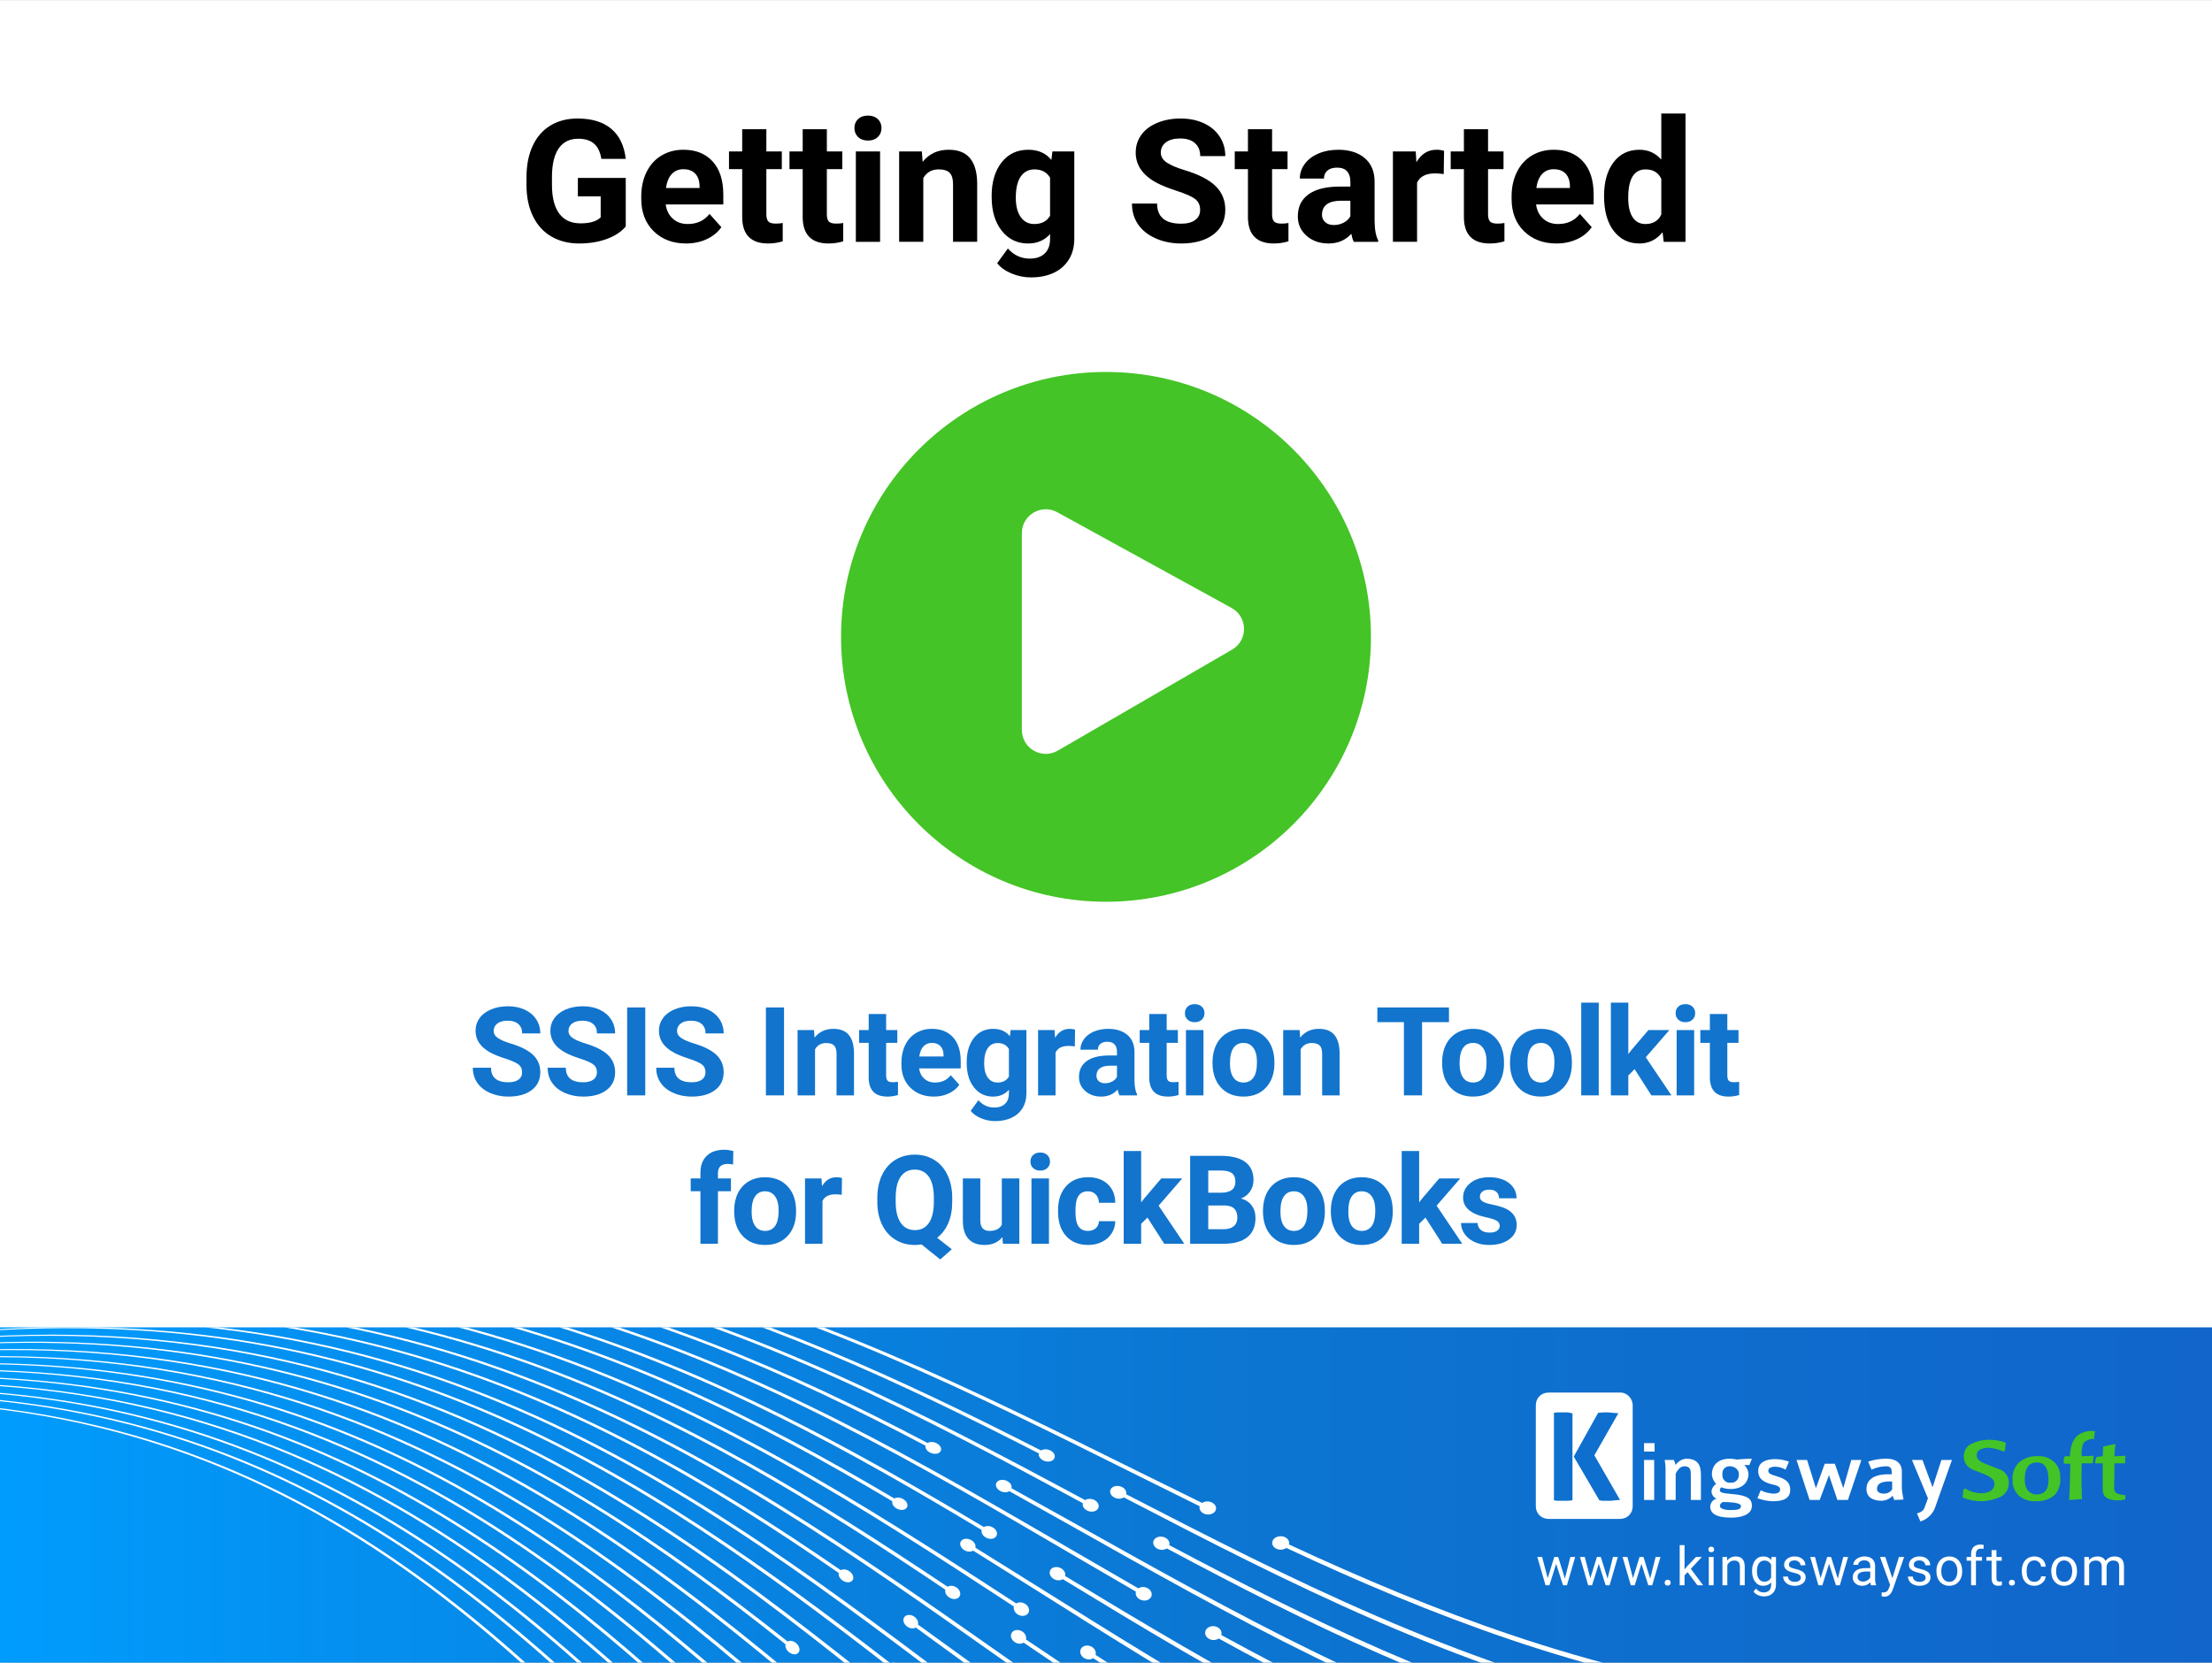 <?xml version="1.0" encoding="UTF-8"?><svg xmlns="http://www.w3.org/2000/svg" width="748.749" height="562.963" xmlns:xlink="http://www.w3.org/1999/xlink" viewBox="0 0 748.749 562.963"><rect x="0" y="0" width="748.749" height="562.963" fill="#333333" stroke="none"/><defs><style>.g,.h{fill:#fff;}.i{fill:#44c426;}.h{fill-rule:evenodd;}.j{isolation:isolate;}.k{fill:#1274cc;}.l{fill:url(#b);}.m{clip-path:url(#c);}.n{clip-path:url(#e);}.o{fill:none;}.p{mix-blend-mode:overlay;}</style><linearGradient id="b" x1="3188.537" y1="506.177" x2="3937.287" y2="506.177" gradientTransform="translate(-3188.537 1012.355) scale(1 -1)" gradientUnits="userSpaceOnUse"><stop offset="0" stop-color="#1165cb"/><stop offset=".254" stop-color="#0e6ece"/><stop offset=".428" stop-color="#0c75d1"/><stop offset=".718" stop-color="#0786e5"/><stop offset="1" stop-color="#009cfd"/></linearGradient><clipPath id="c"><rect x="0" y="449.407" width="748.749" height="113.541" style="fill:none;"/></clipPath><clipPath id="e"><rect x="0" y="-290.149" width="748.749" height="113.541" style="fill:none;"/></clipPath></defs><g style="isolation:isolate;"><g id="a"><rect y=".015" width="748.749" height="562.932" style="fill:#fff;"/><rect x="0" y="449.407" width="748.749" height="113.541" transform="translate(748.749 1012.355) rotate(-180)" style="fill:url(#b);"/><g style="clip-path:url(#c);"><g style="mix-blend-mode:overlay;"><g><g><g><path d="M380.402,506.987c111.332,57.855,223.477,114.622,414.779,65.347,.46-.617,.92-1.233,1.381-1.85-191.498,49.537-303.837-6.968-415.365-64.562,.227-.879-.284-1.866-1.366-2.42-1.337-.684-3.007-.452-3.73,.517-.723,.97-.234,2.321,1.093,3.016,1.074,.564,2.365,.51,3.209-.049Z" style="fill:#fff;"/><path d="M435.41,524.1c97.798,45.719,204.537,79.457,368.979,35.898,.46-.617,.921-1.234,1.381-1.85-164.609,43.783-271.515,10.267-369.479-35.228,.276-.944-.222-1.953-1.331-2.468-1.372-.634-3.133-.28-3.937,.795-.802,1.077-.349,2.474,1.014,3.121,1.103,.523,2.462,.379,3.374-.268Z" style="fill:#fff;"/></g><path d="M406.079,509.986c-111.665-54.934-217.931-117.102-394.368-85.266l.252-.337c176.63-32.094,283.089,29.815,394.947,84.491,.875-.597,2.201-.7,3.3-.169,1.357,.655,1.831,2.025,1.059,3.06-.771,1.035-2.494,1.334-3.841,.667-1.092-.54-1.596-1.541-1.348-2.445Z" style="fill:#fff;"/><path d="M351.646,492.103c-94.092-48.208-192.384-90.79-341.614-65.134l.252-.337c149.394-25.876,247.851,16.486,342.107,64.473,.812-.515,2.087-.548,3.172,.001,1.341,.678,1.865,1.982,1.17,2.912-.694,.929-2.334,1.123-3.667,.433-1.078-.559-1.613-1.517-1.42-2.348Z" style="fill:#fff;"/><g><path d="M341.649,504.89c109.246,60.649,212.491,129.338,388.08,101.114,.443-.594,.887-1.188,1.33-1.782-175.785,28.486-279.224-39.942-388.665-100.329,.201-.84-.323-1.817-1.384-2.396-1.313-.717-2.927-.56-3.603,.347-.676,.907-.169,2.229,1.135,2.959,1.057,.589,2.304,.593,3.108,.087Z" style="fill:#fff;"/><path d="M394.965,524.269c94.316,50.384,192.606,95.441,343.632,69.855,.444-.594,.887-1.188,1.33-1.782-151.192,25.81-249.649-19.024-344.132-69.184,.255-.913-.236-1.932-1.308-2.498-1.325-.699-3.012-.445-3.767,.567-.754,1.013-.301,2.411,1.013,3.121,1.066,.575,2.367,.509,3.231-.078Z" style="fill:#fff;"/></g><path d="M366.536,508.949c-108.794-58.782-218.84-115.884-405.711-70.073,.067-.09,.134-.179,.201-.269,187.063-46.07,297.303,10.774,406.289,69.297,.832-.539,2.111-.578,3.179-.008,1.322,.703,1.804,2.062,1.078,3.034-.724,.974-2.379,1.18-3.69,.465-1.061-.579-1.568-1.579-1.347-2.447Z" style="fill:#fff;"/><path d="M313.281,489.488c-93.323-49.238-195.675-86.382-353.794-48.819,.067-.09,.134-.179,.201-.269,158.284-37.784,260.8-.86,354.287,48.158,.773-.466,2.017-.455,3.093,.107,1.328,.694,1.879,1.961,1.232,2.829-.645,.867-2.24,.995-3.558,.288-1.068-.571-1.622-1.506-1.46-2.294Z" style="fill:#fff;"/><g><path d="M359.737,534.669c106.258,64.652,213.328,128.217,399.557,85.739,.46-.617,.921-1.233,1.381-1.85-186.424,42.74-293.689-20.563-400.143-84.954,.241-.897-.229-1.939-1.262-2.559-1.276-.765-2.897-.6-3.621,.37-.723,.97-.283,2.387,.983,3.163,1.026,.629,2.275,.631,3.105,.091Z" style="fill:#fff;"/><path d="M412.519,554.765c93.465,51.522,195.873,91.064,355.983,53.309,.46-.617,.921-1.234,1.381-1.851-160.277,37.979-262.851-1.34-356.483-52.639,.29-.963-.167-2.027-1.227-2.607-1.311-.716-3.024-.426-3.827,.648-.802,1.076-.398,2.539,.904,3.268,1.053,.589,2.372,.5,3.269-.129Z" style="fill:#fff;"/></g><path d="M384.498,538.897c-106.651-61.651-207.904-130.534-379.328-105.414l.252-.337c171.617-25.378,273.062,43.247,379.906,104.639,.86-.578,2.146-.626,3.195-.029,1.296,.736,1.722,2.172,.949,3.207-.772,1.036-2.444,1.268-3.731,.52-1.043-.606-1.506-1.662-1.244-2.585Z" style="fill:#fff;"/><path d="M332.291,518.032c-89.82-53.93-183.841-102.235-328.799-82.301,.084-.112,.168-.225,.252-.337,145.123-20.154,239.308,27.93,329.292,81.64,.798-.496,2.031-.474,3.068,.141,1.28,.759,1.755,2.129,1.06,3.059-.694,.93-2.285,1.057-3.557,.286-1.029-.625-1.523-1.637-1.316-2.487Z" style="fill:#fff;"/></g><g><path d="M343.205,543.941c-103.783-67.967-208.38-134.847-392.134-95.683,.066-.088,.131-.176,.197-.264,183.95-39.425,288.741,27.193,392.72,94.899,.815-.521,2.044-.492,3.053,.16,1.245,.805,1.667,2.25,.936,3.226-.728,.977-2.322,1.106-3.56,.289-1.002-.661-1.453-1.731-1.212-2.626Z" style="fill:#fff;"/><path d="M302.032,508.295c-91.353-54.352-191.648-96.725-349.645-61.799,.066-.088,.131-.176,.197-.264,158.164-35.149,258.626,7,350.146,61.129,.767-.454,1.98-.405,3.018,.208,1.282,.755,1.793,2.077,1.143,2.948-.65,.871-2.208,.952-3.481,.185-1.031-.622-1.55-1.6-1.377-2.406Z" style="fill:#fff;"/></g><path d="M329.415,525.018c104.207,64.926,203.014,137.084,371.993,115.24,.442-.592,.884-1.185,1.326-1.777-169.172,22.103-268.173-49.797-372.572-114.465,.213-.857-.277-1.877-1.303-2.506-1.264-.775-2.847-.666-3.527,.246-.68,.911-.211,2.288,1.047,3.076,1.016,.637,2.238,.68,3.035,.186Z" style="fill:#fff;"/><path d="M370.013,561.434c87.738,56.721,179.675,107.816,322.551,90.672,.442-.592,.884-1.185,1.327-1.777-143.04,17.363-235.142-33.511-323.044-90.012,.273-.939-.165-2.029-1.175-2.676-1.251-.799-2.88-.623-3.637,.394-.758,1.016-.37,2.499,.872,3.311,1.004,.656,2.256,.655,3.107,.088Z" style="fill:#fff;"/><g><path d="M359.481,576.148C257.783,505.387,162.087,426.585-5.953,444.697c.083-.111,.166-.222,.248-.332,168.236-18.374,264.127,60.166,366.02,130.666,.844-.558,2.082-.541,3.071,.137,1.222,.836,1.585,2.356,.808,3.396-.776,1.039-2.39,1.196-3.602,.347-.983-.687-1.392-1.812-1.111-2.762Z" style="fill:#fff;"/><path d="M319.999,538.236c-87.871-59.017-179.716-112.708-324.298-95.755,.083-.111,.166-.222,.248-.333,144.748-17.176,236.761,36.292,324.798,95.085,.79-.485,1.997-.425,2.995,.239,1.234,.82,1.67,2.242,.973,3.176-.698,.934-2.256,1.016-3.481,.184-.992-.672-1.454-1.729-1.235-2.596Z" style="fill:#fff;"/></g><path d="M346.482,556.165c101.335,68.773,203.923,135.867,383.335,100.046,.459-.615,.918-1.23,1.377-1.845-179.605,36.079-282.386-30.757-383.914-99.271,.255-.914-.187-2-1.183-2.667-1.23-.823-2.819-.703-3.545,.271-.726,.974-.325,2.442,.896,3.278,.991,.678,2.211,.717,3.034,.187Z" style="fill:#fff;"/><g><path d="M322.856,571.201c-98.709-74.765-198.231-148.441-376.912-116.075,.066-.088,.131-.176,.197-.264,178.876-32.627,278.593,40.788,377.498,115.291,.8-.501,1.989-.419,2.949,.299,1.185,.885,1.556,2.397,.826,3.373-.729,.977-2.273,1.041-3.45,.142-.952-.727-1.363-1.852-1.108-2.766Z" style="fill:#fff;"/><path d="M283.908,532.573c-87.021-60.156-182.984-108.332-336.649-79.21,.066-.088,.131-.176,.197-.264,153.832-29.346,249.962,18.607,337.149,78.54,.754-.436,1.925-.331,2.913,.347,1.222,.837,1.684,2.224,1.033,3.095-.65,.872-2.159,.887-3.371,.038-.982-.687-1.46-1.721-1.272-2.545Z" style="fill:#fff;"/></g><path d="M309.983,551.049c99.193,71.642,192.987,150.517,356.953,135.388,.442-.592,.884-1.185,1.326-1.777-164.158,15.386-258.146-63.229-357.532-134.613,.228-.876-.222-1.951-1.199-2.646-1.204-.857-2.737-.812-3.417,.099-.681,.911-.261,2.354,.937,3.223,.967,.703,2.148,.801,2.931,.326Z" style="fill:#fff;"/><g><path d="M337.934,605.013c-96.653-77.519-187.304-163.079-350.3-151.724l.248-.333c163.191-11.616,254.038,73.682,350.886,150.94,.83-.54,2.026-.467,2.968,.275,1.161,.917,1.475,2.503,.699,3.542-.776,1.04-2.341,1.131-3.493,.201-.934-.752-1.302-1.933-1.008-2.901Z" style="fill:#fff;"/><path d="M300.665,564.136c-83.564-64.787-171.103-124.248-311.377-113.065l.248-.333c140.441-11.406,228.147,47.831,311.877,112.395,.777-.466,1.942-.351,2.891,.378,1.175,.9,1.561,2.388,.864,3.322-.698,.935-2.207,.951-3.372,.038-.943-.738-1.364-1.849-1.131-2.735Z" style="fill:#fff;"/></g><g><path d="M302.625,598.303c-93.665-81.522-188.142-161.957-361.778-136.349,.066-.088,.131-.176,.197-.264,173.831-25.869,268.504,54.304,362.363,135.564,.786-.483,1.933-.345,2.845,.438,1.125,.966,1.448,2.543,.717,3.519-.729,.977-2.225,.975-3.341-.004-.903-.792-1.274-1.971-1.004-2.904Z" style="fill:#fff;"/><path d="M265.89,556.711c-82.714-65.926-174.37-119.871-323.728-96.519,.066-.088,.131-.176,.197-.264,149.525-23.576,241.347,30.146,324.228,95.849,.74-.416,1.869-.257,2.81,.486,1.161,.917,1.575,2.37,.924,3.241-.65,.872-2.11,.821-3.262-.109-.933-.753-1.37-1.84-1.169-2.684Z" style="fill:#fff;"/></g></g><g><path d="M319.895,625.44c-91.644-81.755-177.889-170.743-334.305-165.727l.252-.337c156.609-5.274,243.047,83.456,334.884,164.952,.819-.522,1.981-.406,2.884,.388,1.115,.979,1.394,2.612,.621,3.647-.772,1.036-2.297,1.071-3.403,.08-.896-.803-1.236-2.023-.932-3.003Z" style="fill:#fff;"/><path d="M274.351,595.649c-77.034-71.059-158.268-136.493-290.44-133.688,.084-.112,.168-.225,.252-.337,132.336-3.025,213.734,62.188,290.933,133.027,.756-.439,1.866-.253,2.756,.559,1.098,1.003,1.426,2.569,.731,3.499-.694,.93-2.138,.86-3.228-.154-.882-.821-1.253-1.999-1.004-2.905Z" style="fill:#fff;"/><path d="M285.639,617.319c-88.773-85.602-178.798-169.525-345.648-150.534,.067-.09,.134-.179,.201-.269,167.042-19.25,257.261,64.415,346.226,149.758,.776-.464,1.89-.283,2.764,.549,1.079,1.028,1.365,2.65,.64,3.622-.723,.973-2.183,.917-3.252-.122-.866-.841-1.208-2.061-.931-3.005Z" style="fill:#fff;"/><path d="M241.273,585.951c-76.265-72.09-161.559-132.084-302.62-117.372,.067-.09,.134-.179,.201-.269,141.226-14.933,226.683,44.842,303.113,116.711,.717-.391,1.796-.16,2.677,.665,1.086,1.018,1.44,2.549,.793,3.416-.645,.867-2.043,.732-3.12-.299-.872-.834-1.261-1.989-1.044-2.852Z" style="fill:#fff;"/><path d="M298.314,654.35c-86.63-88.471-167.862-184.174-319.265-185.875l.252-.337c151.596,1.442,233.02,96.888,319.844,185.1,.804-.502,1.925-.331,2.779,.528,1.054,1.06,1.284,2.759,.511,3.794-.772,1.036-2.248,1.006-3.293-.067-.847-.869-1.146-2.144-.828-3.143Z" style="fill:#fff;"/><path d="M254.995,621.578c-72.762-76.781-149.725-147.937-277.625-150.854l.252-.337c128.065,2.697,205.191,73.633,278.118,150.194,.742-.421,1.811-.179,2.652,.698,1.039,1.083,1.316,2.717,.622,3.646-.693,.929-2.088,.794-3.118-.302-.833-.887-1.163-2.119-.9-3.045Z" style="fill:#fff;"/></g><g><path d="M261.942,652.802c-83.52-95.112-167.853-189.136-331.344-177.118,.066-.088,.131-.176,.197-.264,163.687-12.28,248.215,81.483,331.93,176.333,.759-.446,1.824-.198,2.637,.717,1.004,1.128,1.228,2.837,.497,3.813-.729,.977-2.126,.844-3.122-.298-.805-.923-1.093-2.213-.796-3.184Z" style="fill:#fff;"/><path d="M229.658,605.249c-74.053-77.528-157.047-143.077-297.745-131.326,.066-.088,.131-.176,.197-.264,140.864-11.973,224.025,53.352,298.245,130.656,.711-.378,1.759-.109,2.602,.765,1.04,1.08,1.355,2.664,.704,3.535-.651,.872-2.012,.689-3.043-.403-.835-.884-1.19-2.082-.961-2.963Z" style="fill:#fff;"/></g></g></g><g><g id="d"><g><path d="M548.239,471.501h-24.094c-2.424,0-4.277,1.853-4.277,4.277v34.216c0,2.424,1.853,4.277,4.277,4.277h24.236c2.424,0,4.277-1.853,4.277-4.277v-34.359c-.143-2.281-1.996-4.277-4.42-4.134Zm-15.967,36.497h-.143c-.57,0-.998,.143-1.568,.143h-2.851c-.57,0-.998,0-1.568-.143h-.142v-29.654h.142c.57-.143,.998-.143,1.568-.143h2.994c.428,.143,.855,.143,1.426,.285h.143v29.512Zm15.967-.143l-1.853,.143c-.57,.143-1.141,.143-1.568,.143h-1.426c-.713,0-1.283,0-1.853-.143h-.143l-8.697-14.827,8.269-14.827h.143c.57,0,1.141-.143,1.711-.143h1.426c.428,0,.998,.143,1.568,.143l1.711,.143h.285l-8.126,14.257,8.697,15.112h-.143Z" style="fill:#fff; fill-rule:evenodd;"/><path d="M556.508,491.461v-2.851h3.564v2.851h-3.564Zm0,16.395v-13.544h3.422v13.544h-3.422Z" style="fill:#fff;"/><path d="M572.333,507.856v-8.697c0-1.283-.143-2.709-2.139-2.709-1.426,0-2.424,1.283-2.994,2.566v8.839h-3.422v-10.693c0-.998-.143-1.853-.285-2.851h3.136l.57,1.711c.855-1.283,2.139-1.996,3.564-2.139,3.992,0,4.99,2.281,4.99,5.418v8.554h-3.422Z" style="fill:#fff;"/><path d="M592.15,496.023h-1.711c.855,.855,1.283,1.853,1.426,2.994,0,2.281-1.426,5.132-6.13,5.132-.998,0-1.996-.143-2.994-.57-.428,.143-.57,.57-.57,.998,0,.713,.713,.998,4.135,1.283,5.418,.428,6.701,1.711,6.701,3.992,0,2.994-3.564,3.992-6.986,3.992-5.418,0-7.128-1.568-7.128-3.849,.143-1.283,.998-2.281,2.139-2.566-.998-.428-1.711-1.426-1.711-2.566,.143-.998,.713-1.853,1.568-2.424-.855-.998-1.426-2.139-1.426-3.422,0-1.568,.855-5.132,6.13-5.132,.713,0,1.568,.143,2.281,.285,1.141-.143,3.707-.285,5.132-.285l-.855,2.139Zm-8.982,12.546c-.57,.285-.998,.713-.998,1.283,0,.998,1.711,1.426,3.564,1.426,2.709,0,3.564-.285,3.564-1.426,0-.57-1.141-1.283-6.13-1.283Zm2.566-12.118c-1.283-.143-2.566,.713-2.709,2.139v.713c-.143,1.283,.855,2.566,2.139,2.709h.713c1.426,.143,2.566-.998,2.709-2.281v-.428c.143-1.283-.855-2.424-2.139-2.709-.285-.143-.57-.143-.713-.143h0Z" style="fill:#fff;"/><path d="M600.134,508.284c-1.711,0-3.564-.428-5.275-.998l1.141-2.709c1.283,.713,2.709,.998,4.135,1.141,2.139,0,2.424-.713,2.424-1.568s-1.283-1.283-2.709-1.568c-2.139-.57-4.705-1.426-4.705-4.562s2.994-3.992,5.703-3.992c1.568,0,3.136,.285,4.705,.855l-1.141,2.709c-.998-.57-2.281-.998-3.422-.998-1.568,0-2.424,.428-2.424,1.426s1.141,1.283,2.566,1.711c2.139,.713,4.847,1.426,4.847,4.705s-2.994,3.849-5.845,3.849Z" style="fill:#fff;"/><path d="M625.511,507.856h-3.564l-2.851-8.412-3.136,8.412h-3.422l-4.42-13.544h3.564l2.994,9.552,2.994-8.269h3.422l2.851,8.269,2.709-9.552h3.422l-4.562,13.544Z" style="fill:#fff;"/><path d="M641.194,507.856l-.57-1.426c-.855,.998-2.139,1.568-3.564,1.711-3.422,0-5.275-1.426-5.275-3.992s1.711-4.99,7.413-4.99h1.141v-.57c0-.998-.143-2.139-1.853-2.139s-3.422,.428-4.99,1.141l-1.141-2.709c1.996-.713,4.135-.998,6.273-.998,2.994,0,5.132,1.426,5.132,4.277v5.418c0,1.141,.285,2.709,.57,4.135l-3.136,.143Zm-.713-6.273h-.713c-3.136,0-4.42,.855-4.42,2.566,0,1.141,1.141,1.568,2.424,1.568,1.141,0,2.139-.57,2.709-1.426v-2.709Z" style="fill:#fff;"/><path d="M655.165,509.994c-.713,2.424-2.709,4.42-5.132,5.132l-1.141-2.709c1.568-.428,2.281-1.141,2.566-1.996l1.141-3.136-5.418-12.974h3.564l3.422,9.267,2.994-9.267h3.564l-5.56,15.682Z" style="fill:#fff;"/><path d="M670.705,508.284c-2.281,0-4.42-.428-6.416-1.283,.143-.855,.285-1.711,.285-2.709l.713-.285c1.568,.998,3.422,1.568,5.275,1.568,1.141,0,2.139-.143,3.136-.713,.855-.428,1.426-1.426,1.426-2.424,0-1.283-.998-2.139-2.709-2.994l-4.99-1.996c-1.711-.855-2.709-2.424-2.709-4.277,0-1.996,.998-3.707,2.851-4.42,1.711-.855,3.707-1.283,5.56-1.283s3.707,.285,5.56,.855l.285,.285c-.143,.855-.285,1.711-.285,2.566l-.57,.285c-1.568-.713-3.136-1.141-4.847-1.283-.998,0-1.996,.143-2.851,.57-.855,.285-1.426,1.141-1.283,2.139,0,1.141,.998,1.996,2.851,2.709l5.132,1.996c1.711,.713,2.851,2.424,2.851,4.277,.143,2.139-.998,3.992-2.851,4.99-2.281,.855-4.277,1.426-6.415,1.426Z" style="fill:#44c426;"/><path d="M689.096,508.284c-2.139,.143-4.135-.57-5.703-1.853-1.426-1.426-2.281-3.279-2.139-5.132-.285-2.139,.57-4.42,1.996-5.988,1.711-1.568,4.135-2.424,6.416-2.281,2.139-.143,4.135,.57,5.703,1.996,1.283,1.283,2.139,3.136,1.996,5.132,.285,2.139-.428,4.42-1.853,5.988-1.568,1.426-3.992,2.281-6.416,2.139Zm.428-13.116c-2.994,0-4.277,2.139-4.135,6.273,0,1.141,.285,2.281,.998,3.136s1.711,1.426,2.851,1.426c2.994,0,4.42-1.853,4.135-5.703-.143-3.422-1.426-5.132-3.849-5.132h0Z" style="fill:#44c426;"/><path d="M708.913,486.043v1.141h-.57c-.57,0-1.141,.143-1.711,.428s-.998,.57-1.426,.998c-.57,1.426-.713,2.994-.57,4.42l3.992-.143c0,.57-.143,1.283-.143,2.281l-.285,.285h-3.564c0,3.422-.143,6.273,0,8.697,0,1.141,0,2.281,.143,3.422-.57,0-1.996,.143-4.42,.285,.285-3.279,.285-7.413,.428-12.261h-1.853l-.428-.285c0-.57,.143-1.141,.143-1.853l.428-.428h1.568c.143-3.564,1.141-5.988,2.994-7.271,1.141-.713,2.281-1.141,3.707-1.283,.428,0,1.141,0,1.853,.143-.143,.57-.285,.998-.285,1.426Z" style="fill:#44c426;"/><path d="M719.321,507.713c-.713,.143-1.568,.285-2.424,.285-3.422,0-5.132-1.141-5.132-3.564v-8.982h-2.566v-.57l.428-1.568,2.139-.285,.143-3.279,4.135-.855c-.143,1.426-.285,2.709-.285,4.135,.713,0,1.996,0,3.707-.143-.143,.855-.143,1.711-.143,2.566h-3.564c0,3.992-.143,6.843-.143,8.554,0,.57,.285,1.283,.855,1.568,.998,.428,1.996,.57,2.994,.713l-.143,1.426Z" style="fill:#44c426;"/></g></g><g><path d="M529.712,534.482l1.841-7.32h1.639l-2.79,9.578h-1.328l-2.329-7.26-2.266,7.26h-1.328l-2.78-9.578h1.628l1.885,7.17,2.232-7.17h1.32l2.274,7.32Z" style="fill:#fff;"/><path d="M544.144,534.482l1.841-7.32h1.639l-2.79,9.578h-1.328l-2.329-7.26-2.266,7.26h-1.328l-2.78-9.578h1.628l1.885,7.17,2.232-7.17h1.32l2.274,7.32Z" style="fill:#fff;"/><path d="M558.577,534.482l1.841-7.32h1.639l-2.79,9.578h-1.328l-2.329-7.26-2.266,7.26h-1.328l-2.78-9.578h1.628l1.885,7.17,2.232-7.17h1.32l2.274,7.32Z" style="fill:#fff;"/><path d="M563.483,535.882c0-.283,.083-.519,.252-.708s.42-.285,.757-.285,.591,.096,.765,.285,.262,.425,.262,.708c0,.272-.088,.498-.262,.682-.174,.181-.428,.275-.765,.275s-.589-.093-.757-.275c-.169-.184-.252-.41-.252-.682Z" style="fill:#fff;"/><path d="M571.233,532.303l-1.027,1.071v3.366h-1.639v-13.6h1.639v8.225l.876-1.053,2.985-3.151h1.991l-3.726,4.001,4.159,5.577h-1.921l-3.337-4.437Z" style="fill:#fff;"/><path d="M578.278,524.62c0-.267,.083-.49,.244-.674,.163-.181,.405-.275,.723-.275s.56,.093,.726,.275c.163,.184,.246,.407,.246,.674,0,.265-.083,.485-.246,.664-.166,.176-.407,.265-.726,.265s-.56-.088-.723-.265c-.161-.179-.244-.399-.244-.664Zm1.771,12.12h-1.636v-9.578h1.636v9.578Z" style="fill:#fff;"/><path d="M584.597,527.162l.052,1.203c.731-.92,1.688-1.382,2.868-1.382,2.025,0,3.047,1.143,3.065,3.428v6.329h-1.639v-6.34c-.005-.69-.163-1.2-.474-1.53-.309-.332-.791-.498-1.447-.498-.532,0-.998,.143-1.398,.425-.402,.283-.716,.656-.939,1.115v6.827h-1.639v-9.578h1.551Z" style="fill:#fff;"/><path d="M593.066,531.87c0-1.494,.345-2.681,1.035-3.563,.692-.884,1.605-1.325,2.746-1.325,1.167,0,2.08,.415,2.736,1.239l.08-1.06h1.496v9.348c0,1.239-.368,2.217-1.102,2.93-.736,.716-1.724,1.073-2.964,1.073-.69,0-1.367-.148-2.028-.443-.659-.296-1.164-.7-1.512-1.214l.848-.983c.703,.869,1.561,1.302,2.577,1.302,.796,0,1.418-.226,1.864-.674s.669-1.079,.669-1.893v-.825c-.656,.757-1.551,1.133-2.684,1.133-1.123,0-2.03-.451-2.723-1.353-.695-.902-1.04-2.134-1.04-3.692Zm1.647,.187c0,1.079,.22,1.929,.664,2.544,.443,.617,1.063,.926,1.859,.926,1.032,0,1.792-.469,2.277-1.408v-4.372c-.503-.915-1.255-1.374-2.259-1.374-.796,0-1.421,.311-1.869,.931s-.672,1.538-.672,2.754Z" style="fill:#fff;"/><path d="M609.56,534.199c0-.443-.166-.786-.5-1.032-.332-.244-.915-.456-1.742-.633-.83-.176-1.488-.389-1.976-.638-.487-.246-.848-.542-1.079-.884-.233-.342-.35-.749-.35-1.221,0-.786,.332-1.45,.996-1.994,.664-.542,1.512-.814,2.546-.814,1.084,0,1.966,.28,2.642,.843,.674,.56,1.014,1.276,1.014,2.15h-1.647c0-.449-.192-.835-.573-1.159-.379-.324-.858-.487-1.437-.487-.596,0-1.063,.13-1.4,.389-.337,.262-.506,.602-.506,1.019,0,.397,.158,.695,.469,.895,.314,.2,.879,.392,1.696,.576s1.481,.402,1.989,.656,.884,.557,1.128,.915c.246,.358,.368,.793,.368,1.307,0,.856-.342,1.54-1.027,2.059-.684,.516-1.574,.773-2.666,.773-.767,0-1.447-.135-2.035-.407-.591-.27-1.053-.651-1.387-1.138-.332-.485-.5-1.014-.5-1.579h1.639c.029,.55,.249,.985,.659,1.307,.412,.322,.952,.482,1.626,.482,.62,0,1.118-.127,1.491-.376,.376-.252,.563-.586,.563-1.006Z" style="fill:#fff;"/><path d="M622.087,534.482l1.841-7.32h1.639l-2.79,9.578h-1.328l-2.329-7.26-2.266,7.26h-1.328l-2.78-9.578h1.628l1.885,7.17,2.232-7.17h1.32l2.274,7.32Z" style="fill:#fff;"/><path d="M633.324,536.74c-.096-.189-.171-.526-.231-1.009-.762,.791-1.67,1.185-2.728,1.185-.944,0-1.719-.267-2.323-.801s-.907-1.211-.907-2.03c0-.998,.379-1.774,1.138-2.326,.757-.55,1.825-.827,3.2-.827h1.595v-.752c0-.573-.171-1.029-.513-1.369s-.848-.508-1.514-.508c-.583,0-1.073,.148-1.47,.443-.394,.296-.594,.651-.594,1.071h-1.647c0-.48,.171-.941,.511-1.387,.34-.443,.799-.796,1.379-1.058,.581-.259,1.221-.389,1.919-.389,1.102,0,1.968,.277,2.593,.827,.625,.552,.949,1.312,.975,2.282v4.408c0,.879,.112,1.579,.335,2.098v.143h-1.716Zm-2.717-1.247c.513,0,1.001-.135,1.46-.399,.462-.267,.793-.612,1.001-1.037v-1.966h-1.284c-2.007,0-3.01,.589-3.01,1.763,0,.513,.171,.915,.513,1.203,.342,.29,.783,.436,1.32,.436Z" style="fill:#fff;"/><path d="M640.556,534.341l2.23-7.18h1.753l-3.851,11.056c-.596,1.595-1.543,2.391-2.842,2.391l-.311-.026-.609-.114v-1.33l.443,.036c.552,0,.985-.112,1.296-.337,.309-.223,.565-.633,.765-1.229l.363-.975-3.417-9.472h1.789l2.391,7.18Z" style="fill:#fff;"/><path d="M651.815,534.199c0-.443-.166-.786-.5-1.032-.332-.244-.915-.456-1.742-.633-.83-.176-1.488-.389-1.976-.638-.487-.246-.848-.542-1.079-.884-.233-.342-.35-.749-.35-1.221,0-.786,.332-1.45,.996-1.994,.664-.542,1.512-.814,2.546-.814,1.084,0,1.966,.28,2.642,.843,.674,.56,1.014,1.276,1.014,2.15h-1.647c0-.449-.192-.835-.573-1.159-.379-.324-.858-.487-1.437-.487-.596,0-1.063,.13-1.4,.389-.337,.262-.506,.602-.506,1.019,0,.397,.158,.695,.469,.895,.314,.2,.879,.392,1.696,.576s1.481,.402,1.989,.656,.884,.557,1.128,.915c.246,.358,.368,.793,.368,1.307,0,.856-.342,1.54-1.027,2.059-.684,.516-1.574,.773-2.666,.773-.767,0-1.447-.135-2.035-.407-.591-.27-1.053-.651-1.387-1.138-.332-.485-.5-1.014-.5-1.579h1.639c.029,.55,.249,.985,.659,1.307,.412,.322,.952,.482,1.626,.482,.62,0,1.118-.127,1.491-.376,.376-.252,.563-.586,.563-1.006Z" style="fill:#fff;"/><path d="M655.468,531.863c0-.939,.184-1.784,.552-2.533s.882-1.328,1.54-1.735,1.411-.612,2.253-.612c1.304,0,2.36,.451,3.166,1.356,.806,.902,1.208,2.103,1.208,3.602v.117c0,.931-.179,1.768-.537,2.51-.355,.739-.866,1.317-1.53,1.73-.664,.415-1.429,.62-2.29,.62-1.299,0-2.349-.451-3.156-1.353s-1.208-2.098-1.208-3.586v-.114Zm1.647,.195c0,1.06,.246,1.914,.739,2.559,.493,.643,1.151,.965,1.978,.965,.832,0,1.494-.327,1.984-.98,.49-.651,.734-1.564,.734-2.738,0-1.053-.249-1.903-.747-2.554-.5-.653-1.162-.98-1.989-.98-.809,0-1.46,.322-1.955,.965-.498,.646-.744,1.566-.744,2.764Z" style="fill:#fff;"/><path d="M667.204,536.74v-8.313h-1.514v-1.265h1.514v-.983c0-1.029,.275-1.823,.822-2.383,.55-.56,1.325-.84,2.329-.84,.379,0,.755,.049,1.125,.148l-.088,1.32c-.277-.052-.573-.078-.887-.078-.532,0-.941,.156-1.229,.467-.29,.309-.436,.755-.436,1.335v1.014h2.046v1.265h-2.046v8.313h-1.636Z" style="fill:#fff;"/><path d="M675.782,524.841v2.321h1.789v1.265h-1.789v5.948c0,.384,.08,.672,.239,.864,.161,.192,.43,.288,.814,.288,.189,0,.449-.034,.78-.106v1.32c-.43,.119-.851,.176-1.258,.176-.731,0-1.284-.22-1.654-.664-.373-.443-.56-1.071-.56-1.885v-5.941h-1.742v-1.265h1.742v-2.321h1.639Z" style="fill:#fff;"/><path d="M680.008,535.882c0-.283,.083-.519,.252-.708s.42-.285,.757-.285,.591,.096,.765,.285,.262,.425,.262,.708c0,.272-.088,.498-.262,.682-.174,.181-.428,.275-.765,.275s-.589-.093-.757-.275c-.169-.184-.252-.41-.252-.682Z" style="fill:#fff;"/><path d="M688.643,535.581c.583,0,1.094-.179,1.532-.532,.436-.355,.677-.796,.726-1.328h1.548c-.029,.547-.218,1.071-.565,1.566-.35,.495-.814,.892-1.395,1.188-.581,.293-1.198,.441-1.846,.441-1.304,0-2.341-.436-3.112-1.304-.77-.871-1.157-2.061-1.157-3.573v-.275c0-.933,.171-1.761,.513-2.487s.835-1.291,1.475-1.693c.64-.399,1.398-.602,2.271-.602,1.073,0,1.966,.322,2.676,.965,.713,.646,1.092,1.481,1.138,2.507h-1.548c-.049-.62-.283-1.131-.705-1.527-.423-.399-.941-.599-1.561-.599-.832,0-1.478,.301-1.937,.9-.456,.599-.684,1.465-.684,2.598v.309c0,1.105,.226,1.955,.682,2.551,.454,.596,1.102,.895,1.947,.895Z" style="fill:#fff;"/><path d="M694.339,531.863c0-.939,.184-1.784,.552-2.533s.882-1.328,1.54-1.735,1.411-.612,2.253-.612c1.304,0,2.36,.451,3.166,1.356,.806,.902,1.208,2.103,1.208,3.602v.117c0,.931-.179,1.768-.537,2.51-.355,.739-.866,1.317-1.53,1.73-.664,.415-1.429,.62-2.29,.62-1.299,0-2.349-.451-3.156-1.353s-1.208-2.098-1.208-3.586v-.114Zm1.647,.195c0,1.06,.246,1.914,.739,2.559,.493,.643,1.151,.965,1.978,.965,.832,0,1.494-.327,1.984-.98,.49-.651,.734-1.564,.734-2.738,0-1.053-.249-1.903-.747-2.554-.5-.653-1.162-.98-1.989-.98-.809,0-1.46,.322-1.955,.965-.498,.646-.744,1.566-.744,2.764Z" style="fill:#fff;"/><path d="M707.079,527.162l.044,1.06c.703-.825,1.649-1.239,2.842-1.239,1.341,0,2.253,.513,2.736,1.54,.319-.459,.734-.832,1.245-1.115s1.115-.425,1.81-.425c2.103,0,3.171,1.112,3.205,3.337v6.42h-1.636v-6.322c0-.684-.158-1.195-.469-1.535-.314-.34-.838-.511-1.577-.511-.607,0-1.112,.181-1.514,.544s-.635,.853-.7,1.465v6.358h-1.647v-6.278c0-1.392-.682-2.09-2.043-2.09-1.076,0-1.81,.459-2.207,1.374v6.993h-1.636v-9.578h1.548Z" style="fill:#fff;"/></g></g><g style="clip-path:url(#e);"><g style="mix-blend-mode:overlay;"><path d="M326.822-120.263C406.042-52.131,489.46,10.375,623.818,4.643c.442-.592,.885-1.185,1.327-1.777-134.522,5.952-218.105-56.334-297.489-124.245,.301-.977-.055-2.176-.968-2.954-1.131-.961-2.66-.917-3.418,.101-.758,1.017-.468,2.63,.653,3.604,.906,.788,2.077,.895,2.899,.366Z" style="fill:#fff;"/><g><g><path d="M297.879-122.019C388.948-37.02,480.829,46.892,651.869,24.762c.46-.617,.92-1.233,1.381-1.85-171.235,22.392-263.311-61.258-354.576-145.996,.283-.954-.064-2.161-.95-2.977-1.095-1.008-2.568-1.039-3.292-.07-.723,.97-.43,2.583,.654,3.604,.879,.825,2.005,.992,2.793,.508Z" style="fill:#fff;"/><path d="M343.998-92.999C424.495-24.104,513.934,32.81,661.076,12.427c.46-.617,.921-1.233,1.381-1.85-147.309,20.607-236.915-36.084-317.579-104.755,.332-1.019-.002-2.249-.915-3.025-1.129-.959-2.695-.867-3.498,.208-.802,1.076-.546,2.737,.575,3.708,.907,.786,2.102,.862,2.958,.289Z" style="fill:#fff;"/></g><g><path d="M264.413-131.199C353.396-43.405,436.378,52.429,591.703,51.349c.444-.594,.886-1.188,1.33-1.781-155.521,1.341-238.698-94.231-327.876-181.764,.257-.915-.102-2.111-.968-2.954-1.071-1.04-2.489-1.147-3.165-.24-.675,.906-.366,2.493,.697,3.546,.861,.852,1.945,1.075,2.692,.644Z" style="fill:#fff;"/><path d="M308.84-99.912C385.856-26.353,466.846,41.88,600.572,39.469c.444-.594,.887-1.188,1.33-1.782-133.892,2.634-215.049-65.376-292.231-138.712,.311-.988-.016-2.227-.892-3.056-1.083-1.023-2.573-1.033-3.328-.02-.754,1.013-.497,2.674,.575,3.709,.87,.838,2.007,.992,2.815,.479Z" style="fill:#fff;"/></g><g><path d="M277.214-94.337C363.209-2.539,450.016,88.17,615.981,72.836c.46-.617,.921-1.233,1.381-1.85C451.202,86.581,364.199-3.866,278.009-95.402c.298-.973-.009-2.234-.846-3.116-1.034-1.089-2.458-1.187-3.182-.217-.722,.97-.479,2.649,.544,3.751,.83,.891,1.914,1.113,2.689,.648Z" style="fill:#fff;"/><path d="M321.107-62.334C397.272,12.364,482.38,75.082,625.189,60.502c.46-.617,.921-1.233,1.381-1.85-142.976,14.803-228.25-47.691-304.582-122.166,.346-1.038,.054-2.322-.811-3.164-1.069-1.041-2.585-1.014-3.389,.061-.802,1.076-.595,2.803,.465,3.855,.857,.852,2.012,.983,2.854,.429Z" style="fill:#fff;"/></g></g><path d="M251.813-110.581C335.998-18.835,414.785,80.144,563.744,85.12c.442-.592,.884-1.185,1.326-1.777-149.151-4.718-228.131-103.438-312.509-194.926,.27-.933-.057-2.172-.887-3.063-1.022-1.1-2.409-1.252-3.088-.342-.681,.911-.408,2.55,.609,3.663,.819,.9,1.878,1.163,2.619,.743Z" style="fill:#fff;"/><path d="M283.522-62.257C354.202,17.315,429.08,91.261,554.898,96.969c.442-.592,.884-1.185,1.327-1.777-125.982-5.488-201.025-79.214-271.87-158.565,.329-1.015,.056-2.324-.759-3.233-1.01-1.123-2.441-1.211-3.199-.193-.758,1.017-.566,2.762,.434,3.898,.808,.919,1.896,1.137,2.691,.645Z" style="fill:#fff;"/><path d="M263.593-72.351C344.907,23.242,427.474,117.156,586.865,108.156c.459-.615,.918-1.23,1.377-1.845-159.584,9.258-242.344-84.397-323.851-179.732,.312-.99,.033-2.294-.767-3.224-.987-1.148-2.38-1.29-3.107-.316-.727,.974-.521,2.705,.457,3.865,.796,.939,1.851,1.199,2.618,.745Z" style="fill:#fff;"/></g></g></g><g id="f"><g><path d="M176.735,363.065c0-1.158-.409-2.048-1.227-2.668-.817-.62-2.29-1.274-4.415-1.962s-3.81-1.366-5.049-2.034c-3.38-1.826-5.07-4.286-5.07-7.379,0-1.608,.453-3.043,1.359-4.304,.906-1.26,2.208-2.245,3.905-2.954,1.697-.708,3.601-1.062,5.713-1.062,2.127,0,4.021,.385,5.683,1.155s2.954,1.857,3.874,3.26c.92,1.404,1.38,2.999,1.38,4.784h-6.133c0-1.363-.429-2.423-1.288-3.179-.858-.756-2.064-1.134-3.618-1.134-1.5,0-2.665,.316-3.496,.95-.832,.634-1.247,1.469-1.247,2.504,0,.968,.487,1.779,1.461,2.433,.975,.654,2.409,1.267,4.303,1.84,3.489,1.049,6.031,2.351,7.625,3.904,1.594,1.554,2.392,3.489,2.392,5.806,0,2.576-.975,4.597-2.923,6.061-1.949,1.465-4.572,2.197-7.871,2.197-2.29,0-4.375-.419-6.255-1.257-1.881-.838-3.315-1.986-4.303-3.445s-1.482-3.148-1.482-5.07h6.153c0,3.285,1.962,4.927,5.887,4.927,1.458,0,2.597-.296,3.414-.89,.818-.593,1.227-1.42,1.227-2.483Z" style="fill:#1274cc;"/><path d="M202.059,363.065c0-1.158-.409-2.048-1.227-2.668-.817-.62-2.29-1.274-4.415-1.962s-3.81-1.366-5.049-2.034c-3.38-1.826-5.07-4.286-5.07-7.379,0-1.608,.453-3.043,1.359-4.304,.906-1.26,2.208-2.245,3.905-2.954,1.697-.708,3.601-1.062,5.713-1.062,2.127,0,4.021,.385,5.683,1.155s2.954,1.857,3.874,3.26c.92,1.404,1.38,2.999,1.38,4.784h-6.133c0-1.363-.429-2.423-1.288-3.179-.858-.756-2.064-1.134-3.618-1.134-1.5,0-2.665,.316-3.496,.95-.832,.634-1.247,1.469-1.247,2.504,0,.968,.487,1.779,1.461,2.433,.975,.654,2.409,1.267,4.303,1.84,3.489,1.049,6.031,2.351,7.625,3.904,1.594,1.554,2.392,3.489,2.392,5.806,0,2.576-.975,4.597-2.923,6.061-1.949,1.465-4.572,2.197-7.871,2.197-2.29,0-4.375-.419-6.255-1.257-1.881-.838-3.315-1.986-4.303-3.445s-1.482-3.148-1.482-5.07h6.153c0,3.285,1.962,4.927,5.887,4.927,1.458,0,2.597-.296,3.414-.89,.818-.593,1.227-1.42,1.227-2.483Z" style="fill:#1274cc;"/><path d="M218.422,370.874h-6.133v-29.765h6.133v29.765Z" style="fill:#1274cc;"/><path d="M238.807,363.065c0-1.158-.409-2.048-1.227-2.668-.817-.62-2.29-1.274-4.415-1.962s-3.81-1.366-5.049-2.034c-3.38-1.826-5.07-4.286-5.07-7.379,0-1.608,.453-3.043,1.359-4.304,.906-1.26,2.208-2.245,3.905-2.954,1.697-.708,3.601-1.062,5.713-1.062,2.127,0,4.021,.385,5.683,1.155s2.954,1.857,3.874,3.26c.92,1.404,1.38,2.999,1.38,4.784h-6.133c0-1.363-.429-2.423-1.288-3.179-.858-.756-2.064-1.134-3.618-1.134-1.5,0-2.665,.316-3.496,.95-.832,.634-1.247,1.469-1.247,2.504,0,.968,.487,1.779,1.461,2.433,.975,.654,2.409,1.267,4.303,1.84,3.489,1.049,6.031,2.351,7.625,3.904,1.594,1.554,2.392,3.489,2.392,5.806,0,2.576-.975,4.597-2.923,6.061-1.949,1.465-4.572,2.197-7.871,2.197-2.29,0-4.375-.419-6.255-1.257-1.881-.838-3.315-1.986-4.303-3.445s-1.482-3.148-1.482-5.07h6.153c0,3.285,1.962,4.927,5.887,4.927,1.458,0,2.597-.296,3.414-.89,.818-.593,1.227-1.42,1.227-2.483Z" style="fill:#1274cc;"/><path d="M265.388,370.874h-6.133v-29.765h6.133v29.765Z" style="fill:#1274cc;"/><path d="M275.538,348.755l.184,2.555c1.581-1.976,3.7-2.964,6.357-2.964,2.344,0,4.089,.689,5.233,2.064,1.145,1.377,1.73,3.435,1.758,6.174v14.29h-5.908v-14.146c0-1.253-.273-2.164-.817-2.729-.545-.565-1.452-.849-2.719-.849-1.663,0-2.91,.709-3.741,2.126v15.598h-5.908v-22.119h5.561Z" style="fill:#1274cc;"/><path d="M299.952,343.317v5.438h3.782v4.334h-3.782v11.039c0,.818,.157,1.404,.47,1.758s.913,.531,1.799,.531c.654,0,1.233-.048,1.738-.143v4.477c-1.159,.354-2.351,.531-3.578,.531-4.143,0-6.255-2.092-6.337-6.276v-11.918h-3.23v-4.334h3.23v-5.438h5.908Z" style="fill:#1274cc;"/><path d="M316.104,371.282c-3.244,0-5.884-.994-7.921-2.984-2.038-1.99-3.057-4.641-3.057-7.952v-.572c0-2.222,.43-4.208,1.288-5.96,.858-1.751,2.075-3.1,3.649-4.047,1.574-.947,3.37-1.421,5.387-1.421,3.026,0,5.407,.954,7.145,2.862,1.737,1.908,2.606,4.613,2.606,8.116v2.412h-14.085c.191,1.445,.767,2.603,1.728,3.476s2.177,1.309,3.649,1.309c2.276,0,4.055-.825,5.336-2.474l2.903,3.25c-.886,1.254-2.085,2.232-3.598,2.934-1.513,.702-3.189,1.053-5.029,1.053Zm-.675-18.174c-1.172,0-2.123,.398-2.852,1.191-.73,.794-1.196,1.93-1.4,3.408h8.218v-.472c-.028-1.314-.382-2.331-1.063-3.049s-1.649-1.078-2.903-1.078Z" style="fill:#1274cc;"/><path d="M327.222,359.651c0-3.394,.808-6.126,2.422-8.197,1.615-2.072,3.792-3.107,6.532-3.107,2.425,0,4.313,.831,5.663,2.494l.245-2.085h5.356v21.383c0,1.935-.44,3.618-1.318,5.049s-2.116,2.521-3.71,3.271c-1.595,.749-3.462,1.124-5.602,1.124-1.622,0-3.203-.324-4.743-.971-1.54-.647-2.706-1.482-3.496-2.504l2.617-3.598c1.472,1.649,3.257,2.474,5.356,2.474,1.567,0,2.787-.419,3.659-1.257,.872-.838,1.309-2.027,1.309-3.567v-1.185c-1.363,1.54-3.155,2.31-5.377,2.31-2.658,0-4.808-1.039-6.45-3.117-1.643-2.078-2.463-4.835-2.463-8.27v-.245Zm5.908,.44c0,2.006,.402,3.58,1.206,4.719,.804,1.14,1.908,1.71,3.312,1.71,1.799,0,3.087-.676,3.864-2.027v-9.315c-.79-1.352-2.065-2.027-3.823-2.027-1.418,0-2.532,.581-3.343,1.741-.81,1.16-1.216,2.894-1.216,5.2Z" style="fill:#1274cc;"/><path d="M363.817,354.295c-.804-.109-1.513-.164-2.126-.164-2.235,0-3.7,.756-4.395,2.269v14.474h-5.908v-22.119h5.581l.164,2.637c1.185-2.03,2.828-3.046,4.927-3.046,.654,0,1.268,.089,1.84,.266l-.082,5.683Z" style="fill:#1274cc;"/><path d="M378.928,370.874c-.273-.532-.47-1.192-.593-1.983-1.431,1.595-3.292,2.392-5.581,2.392-2.167,0-3.963-.626-5.387-1.881-1.424-1.253-2.136-2.834-2.136-4.742,0-2.344,.869-4.143,2.606-5.397,1.738-1.253,4.248-1.887,7.533-1.901h2.719v-1.268c0-1.022-.262-1.84-.787-2.453-.524-.613-1.353-.92-2.483-.92-.995,0-1.775,.239-2.341,.715-.566,.477-.849,1.132-.849,1.963h-5.908c0-1.281,.395-2.467,1.185-3.557,.79-1.09,1.908-1.945,3.353-2.566,1.444-.62,3.066-.93,4.866-.93,2.726,0,4.889,.685,6.49,2.055,1.602,1.369,2.402,3.294,2.402,5.774v9.588c.013,2.099,.307,3.687,.879,4.764v.347h-5.969Zm-4.886-4.109c.872,0,1.676-.194,2.412-.583,.736-.388,1.281-.909,1.635-1.563v-3.803h-2.208c-2.958,0-4.532,1.022-4.723,3.066l-.021,.348c0,.736,.259,1.343,.777,1.819,.518,.477,1.227,.716,2.127,.716Z" style="fill:#1274cc;"/><path d="M394.918,343.317v5.438h3.782v4.334h-3.782v11.039c0,.818,.157,1.404,.47,1.758s.913,.531,1.799,.531c.654,0,1.233-.048,1.738-.143v4.477c-1.159,.354-2.351,.531-3.578,.531-4.143,0-6.255-2.092-6.337-6.276v-11.918h-3.23v-4.334h3.23v-5.438h5.908Z" style="fill:#1274cc;"/><path d="M401.088,343.03c0-.886,.297-1.615,.89-2.188,.593-.572,1.4-.858,2.422-.858,1.008,0,1.812,.286,2.412,.858,.6,.573,.899,1.302,.899,2.188,0,.899-.303,1.636-.91,2.208s-1.407,.858-2.402,.858-1.796-.286-2.402-.858c-.607-.572-.91-1.309-.91-2.208Zm6.276,27.843h-5.929v-22.119h5.929v22.119Z" style="fill:#1274cc;"/><path d="M410.43,359.61c0-2.194,.422-4.149,1.268-5.867,.845-1.717,2.061-3.046,3.649-3.986,1.587-.94,3.431-1.41,5.53-1.41,2.985,0,5.42,.913,7.309,2.739,1.887,1.826,2.94,4.307,3.158,7.441l.041,1.513c0,3.394-.947,6.116-2.842,8.167-1.895,2.051-4.436,3.076-7.625,3.076s-5.734-1.022-7.635-3.066c-1.901-2.044-2.852-4.824-2.852-8.341v-.266Zm5.908,.419c0,2.102,.395,3.709,1.185,4.822,.79,1.112,1.922,1.669,3.394,1.669,1.431,0,2.548-.55,3.353-1.648s1.206-2.856,1.206-5.272c0-2.061-.402-3.658-1.206-4.79s-1.935-1.7-3.394-1.7c-1.445,0-2.562,.564-3.353,1.69-.79,1.126-1.185,2.87-1.185,5.231Z" style="fill:#1274cc;"/><path d="M439.913,348.755l.184,2.555c1.581-1.976,3.7-2.964,6.357-2.964,2.344,0,4.089,.689,5.233,2.064,1.145,1.377,1.73,3.435,1.758,6.174v14.29h-5.908v-14.146c0-1.253-.273-2.164-.817-2.729-.545-.565-1.452-.849-2.719-.849-1.663,0-2.91,.709-3.741,2.126v15.598h-5.908v-22.119h5.561Z" style="fill:#1274cc;"/><path d="M490.472,346.076h-9.118v24.797h-6.133v-24.797h-8.995v-4.967h24.245v4.967Z" style="fill:#1274cc;"/><path d="M488.15,359.61c0-2.194,.422-4.149,1.268-5.867,.845-1.717,2.061-3.046,3.649-3.986,1.587-.94,3.431-1.41,5.53-1.41,2.985,0,5.42,.913,7.309,2.739,1.887,1.826,2.94,4.307,3.158,7.441l.041,1.513c0,3.394-.947,6.116-2.842,8.167-1.895,2.051-4.436,3.076-7.625,3.076s-5.734-1.022-7.635-3.066c-1.901-2.044-2.852-4.824-2.852-8.341v-.266Zm5.908,.419c0,2.102,.395,3.709,1.185,4.822,.79,1.112,1.922,1.669,3.394,1.669,1.431,0,2.548-.55,3.353-1.648s1.206-2.856,1.206-5.272c0-2.061-.402-3.658-1.206-4.79s-1.935-1.7-3.394-1.7c-1.445,0-2.562,.564-3.353,1.69-.79,1.126-1.185,2.87-1.185,5.231Z" style="fill:#1274cc;"/><path d="M511.124,359.61c0-2.194,.422-4.149,1.268-5.867,.845-1.717,2.061-3.046,3.649-3.986,1.587-.94,3.431-1.41,5.53-1.41,2.985,0,5.42,.913,7.309,2.739,1.887,1.826,2.94,4.307,3.158,7.441l.041,1.513c0,3.394-.947,6.116-2.842,8.167-1.895,2.051-4.436,3.076-7.625,3.076s-5.734-1.022-7.635-3.066c-1.901-2.044-2.852-4.824-2.852-8.341v-.266Zm5.908,.419c0,2.102,.395,3.709,1.185,4.822,.79,1.112,1.922,1.669,3.394,1.669,1.431,0,2.548-.55,3.353-1.648s1.206-2.856,1.206-5.272c0-2.061-.402-3.658-1.206-4.79s-1.935-1.7-3.394-1.7c-1.445,0-2.562,.564-3.353,1.69-.79,1.126-1.185,2.87-1.185,5.231Z" style="fill:#1274cc;"/><path d="M541.165,370.874h-5.929v-31.4h5.929v31.4Z" style="fill:#1274cc;"/><path d="M553.302,362.002l-2.126,2.126v6.746h-5.908v-31.4h5.908v17.396l1.145-1.472,5.663-6.644h7.094l-7.993,9.22,8.688,12.899h-6.787l-5.683-8.872Z" style="fill:#1274cc;"/><path d="M567.186,343.03c0-.886,.297-1.615,.89-2.188,.593-.572,1.4-.858,2.422-.858,1.008,0,1.812,.286,2.412,.858,.6,.573,.899,1.302,.899,2.188,0,.899-.303,1.636-.91,2.208s-1.407,.858-2.402,.858-1.796-.286-2.402-.858c-.607-.572-.91-1.309-.91-2.208Zm6.276,27.843h-5.929v-22.119h5.929v22.119Z" style="fill:#1274cc;"/><path d="M584.688,343.317v5.438h3.782v4.334h-3.782v11.039c0,.818,.157,1.404,.47,1.758s.913,.531,1.799,.531c.654,0,1.233-.048,1.738-.143v4.477c-1.159,.354-2.351,.531-3.578,.531-4.143,0-6.255-2.092-6.337-6.276v-11.918h-3.23v-4.334h3.23v-5.438h5.908Z" style="fill:#1274cc;"/><path d="M237.089,421.114v-17.785h-3.292v-4.334h3.292v-1.881c0-2.48,.712-4.405,2.136-5.775,1.424-1.37,3.417-2.055,5.979-2.055,.818,0,1.819,.137,3.005,.409l-.061,4.579c-.491-.123-1.091-.184-1.799-.184-2.221,0-3.332,1.042-3.332,3.127v1.779h4.396v4.334h-4.396v17.785h-5.928Z" style="fill:#1274cc;"/><path d="M248.513,409.85c0-2.194,.422-4.149,1.268-5.867,.845-1.717,2.061-3.046,3.649-3.986,1.587-.94,3.431-1.41,5.53-1.41,2.985,0,5.42,.913,7.309,2.739,1.887,1.826,2.94,4.307,3.158,7.441l.041,1.513c0,3.394-.947,6.116-2.842,8.167-1.895,2.051-4.436,3.076-7.625,3.076s-5.734-1.022-7.635-3.066c-1.901-2.044-2.852-4.824-2.852-8.341v-.266Zm5.908,.419c0,2.102,.395,3.709,1.185,4.822,.79,1.112,1.922,1.669,3.394,1.669,1.431,0,2.548-.55,3.353-1.648s1.206-2.856,1.206-5.272c0-2.061-.402-3.658-1.206-4.79s-1.935-1.7-3.394-1.7c-1.445,0-2.562,.564-3.353,1.69-.79,1.126-1.185,2.87-1.185,5.231Z" style="fill:#1274cc;"/><path d="M284.923,404.535c-.804-.109-1.513-.164-2.126-.164-2.235,0-3.7,.756-4.395,2.269v14.474h-5.908v-22.119h5.581l.164,2.637c1.185-2.03,2.828-3.046,4.927-3.046,.654,0,1.268,.089,1.84,.266l-.082,5.683Z" style="fill:#1274cc;"/><path d="M322.318,406.906c0,2.78-.45,5.196-1.349,7.247-.9,2.051-2.147,3.696-3.741,4.936l4.947,3.884-3.905,3.455-6.337-5.09c-.722,.122-1.472,.184-2.248,.184-2.467,0-4.668-.593-6.603-1.778-1.935-1.185-3.435-2.879-4.498-5.08-1.063-2.201-1.602-4.732-1.615-7.595v-1.472c0-2.93,.528-5.509,1.585-7.737,1.056-2.228,2.548-3.938,4.477-5.131,1.929-1.192,4.133-1.789,6.613-1.789s4.685,.596,6.613,1.789c1.928,1.193,3.421,2.903,4.477,5.131,1.056,2.228,1.585,4.801,1.585,7.717v1.329Zm-6.215-1.35c0-3.121-.559-5.492-1.676-7.114-1.118-1.621-2.712-2.433-4.784-2.433-2.058,0-3.646,.801-4.763,2.402s-1.683,3.949-1.697,7.043v1.452c0,3.039,.559,5.396,1.676,7.073,1.118,1.676,2.726,2.514,4.825,2.514,2.058,0,3.639-.807,4.743-2.422s1.663-3.969,1.676-7.063v-1.452Z" style="fill:#1274cc;"/><path d="M339.314,418.865c-1.458,1.772-3.475,2.657-6.051,2.657-2.371,0-4.18-.681-5.427-2.044s-1.884-3.359-1.912-5.99v-14.494h5.908v14.306c0,2.306,1.049,3.459,3.148,3.459,2.003,0,3.38-.696,4.129-2.088v-15.677h5.929v22.119h-5.561l-.164-2.248Z" style="fill:#1274cc;"/><path d="M348.796,393.271c0-.886,.297-1.615,.89-2.188,.593-.572,1.4-.858,2.422-.858,1.008,0,1.812,.286,2.412,.858,.6,.573,.899,1.302,.899,2.188,0,.899-.303,1.636-.91,2.208s-1.407,.858-2.402,.858-1.796-.286-2.402-.858c-.607-.572-.91-1.309-.91-2.208Zm6.276,27.843h-5.929v-22.119h5.929v22.119Z" style="fill:#1274cc;"/><path d="M368.257,416.76c1.09,0,1.976-.3,2.658-.9,.681-.599,1.036-1.397,1.063-2.392h5.54c-.014,1.5-.422,2.872-1.227,4.119s-1.905,2.215-3.301,2.903c-1.397,.688-2.941,1.032-4.63,1.032-3.162,0-5.656-1.005-7.482-3.015s-2.739-4.787-2.739-8.331v-.389c0-3.406,.906-6.125,2.719-8.156,1.812-2.03,4.299-3.046,7.461-3.046,2.767,0,4.984,.787,6.654,2.361,1.669,1.574,2.518,3.669,2.545,6.286h-5.54c-.027-1.151-.382-2.086-1.063-2.806-.682-.719-1.581-1.079-2.698-1.079-1.377,0-2.416,.502-3.118,1.505-.702,1.003-1.053,2.631-1.053,4.883v.614c0,2.28,.347,3.918,1.042,4.914,.695,.997,1.751,1.495,3.168,1.495Z" style="fill:#1274cc;"/><path d="M388.398,412.242l-2.126,2.126v6.746h-5.908v-31.4h5.908v17.396l1.145-1.472,5.663-6.644h7.094l-7.993,9.22,8.688,12.899h-6.787l-5.683-8.872Z" style="fill:#1274cc;"/><path d="M402.857,421.114v-29.765h10.426c3.611,0,6.351,.692,8.218,2.075,1.867,1.384,2.801,3.411,2.801,6.082,0,1.458-.375,2.743-1.125,3.853s-1.792,1.925-3.127,2.442c1.526,.382,2.729,1.152,3.608,2.311,.879,1.158,1.319,2.576,1.319,4.252,0,2.862-.914,5.029-2.739,6.501-1.827,1.472-4.43,2.222-7.81,2.248h-11.57Zm6.133-17.294h4.538c3.094-.055,4.641-1.288,4.641-3.7,0-1.35-.392-2.32-1.175-2.913-.784-.593-2.021-.89-3.71-.89h-4.293v7.503Zm0,4.334v8.034h5.254c1.444,0,2.572-.344,3.383-1.032,.81-.688,1.216-1.639,1.216-2.852,0-2.726-1.411-4.109-4.232-4.149h-5.622Z" style="fill:#1274cc;"/><path d="M427.51,409.85c0-2.194,.422-4.149,1.268-5.867,.845-1.717,2.061-3.046,3.649-3.986,1.587-.94,3.431-1.41,5.53-1.41,2.985,0,5.42,.913,7.309,2.739,1.887,1.826,2.94,4.307,3.158,7.441l.041,1.513c0,3.394-.947,6.116-2.842,8.167-1.895,2.051-4.436,3.076-7.625,3.076s-5.734-1.022-7.635-3.066c-1.901-2.044-2.852-4.824-2.852-8.341v-.266Zm5.908,.419c0,2.102,.395,3.709,1.185,4.822,.79,1.112,1.922,1.669,3.394,1.669,1.431,0,2.548-.55,3.353-1.648s1.206-2.856,1.206-5.272c0-2.061-.402-3.658-1.206-4.79s-1.935-1.7-3.394-1.7c-1.445,0-2.562,.564-3.353,1.69-.79,1.126-1.185,2.87-1.185,5.231Z" style="fill:#1274cc;"/><path d="M450.483,409.85c0-2.194,.422-4.149,1.268-5.867,.845-1.717,2.061-3.046,3.649-3.986,1.587-.94,3.431-1.41,5.53-1.41,2.985,0,5.42,.913,7.309,2.739,1.887,1.826,2.94,4.307,3.158,7.441l.041,1.513c0,3.394-.947,6.116-2.842,8.167-1.895,2.051-4.436,3.076-7.625,3.076s-5.734-1.022-7.635-3.066c-1.901-2.044-2.852-4.824-2.852-8.341v-.266Zm5.908,.419c0,2.102,.395,3.709,1.185,4.822,.79,1.112,1.922,1.669,3.394,1.669,1.431,0,2.548-.55,3.353-1.648s1.206-2.856,1.206-5.272c0-2.061-.402-3.658-1.206-4.79s-1.935-1.7-3.394-1.7c-1.445,0-2.562,.564-3.353,1.69-.79,1.126-1.185,2.87-1.185,5.231Z" style="fill:#1274cc;"/><path d="M482.499,412.242l-2.126,2.126v6.746h-5.908v-31.4h5.908v17.396l1.145-1.472,5.663-6.644h7.094l-7.993,9.22,8.688,12.899h-6.787l-5.683-8.872Z" style="fill:#1274cc;"/><path d="M507.653,415.002c0-.722-.357-1.292-1.073-1.707-.715-.415-1.864-.787-3.444-1.114-5.261-1.104-7.891-3.339-7.891-6.705,0-1.962,.815-3.601,2.443-4.917s3.758-1.973,6.389-1.973c2.807,0,5.052,.661,6.736,1.982,1.683,1.322,2.524,3.04,2.524,5.152h-5.908c0-.845-.273-1.544-.818-2.095-.545-.552-1.397-.828-2.555-.828-.995,0-1.765,.225-2.31,.675-.545,.45-.818,1.022-.818,1.717,0,.654,.31,1.183,.93,1.585,.62,.402,1.666,.749,3.138,1.042,1.472,.293,2.711,.624,3.72,.992,3.121,1.145,4.682,3.128,4.682,5.949,0,2.018-.866,3.649-2.596,4.896-1.731,1.247-3.966,1.87-6.706,1.87-1.853,0-3.499-.33-4.936-.991-1.438-.661-2.566-1.567-3.383-2.719-.818-1.152-1.227-2.396-1.227-3.731h5.601c.054,1.049,.443,1.853,1.165,2.412,.723,.559,1.69,.838,2.903,.838,1.131,0,1.986-.215,2.565-.644,.579-.429,.869-.992,.869-1.687Z" style="fill:#1274cc;"/></g><g><path d="M211.81,76.669c-1.527,1.831-3.687,3.249-6.477,4.258-2.791,1.009-5.883,1.512-9.278,1.512-3.564,0-6.69-.778-9.376-2.334-2.688-1.553-4.762-3.812-6.223-6.773-1.461-2.961-2.211-6.438-2.248-10.437v-2.8c0-4.11,.692-7.67,2.078-10.678s3.385-5.308,5.996-6.902c2.612-1.592,5.672-2.388,9.179-2.388,4.884,0,8.702,1.164,11.456,3.493,2.752,2.329,4.383,5.718,4.893,10.167h-8.26c-.377-2.357-1.211-4.081-2.502-5.176-1.293-1.094-3.07-1.641-5.332-1.641-2.885,0-5.082,1.087-6.59,3.254-1.509,2.168-2.273,5.393-2.291,9.674v2.629c0,4.317,.819,7.579,2.461,9.786,1.64,2.207,4.045,3.311,7.212,3.311,3.187,0,5.46-.679,6.817-2.038v-7.099h-7.722v-6.252h16.207v16.434Z"/><path d="M232.248,82.438c-4.487,0-8.141-1.374-10.96-4.128-2.819-2.754-4.228-6.42-4.228-11.005v-.791c0-3.073,.594-5.821,1.781-8.246,1.189-2.422,2.872-4.289,5.048-5.601,2.178-1.309,4.662-1.966,7.454-1.966,4.186,0,7.482,1.32,9.886,3.962,2.404,2.64,3.607,6.381,3.607,11.227v3.337h-19.489c.265,1.999,1.06,3.602,2.391,4.81,1.329,1.206,3.012,1.81,5.048,1.81,3.149,0,5.61-1.141,7.382-3.423l4.016,4.496c-1.226,1.735-2.885,3.088-4.979,4.061-2.092,.97-4.412,1.455-6.958,1.455Zm-.933-25.144c-1.622,0-2.937,.55-3.945,1.649-1.009,1.097-1.654,2.671-1.938,4.714h11.371v-.653c-.039-1.818-.529-3.223-1.472-4.219-.943-.993-2.282-1.491-4.016-1.491Z"/><path d="M259.405,43.746v7.525h5.233v5.995h-5.233v15.275c0,1.131,.216,1.942,.651,2.432,.433,.49,1.263,.734,2.489,.734,.905,0,1.706-.065,2.404-.197v6.195c-1.603,.49-3.253,.734-4.95,.734-5.732,0-8.655-2.894-8.768-8.681v-16.491h-4.469v-5.995h4.469v-7.525h8.174Z"/><path d="M279.882,43.746v7.525h5.233v5.995h-5.233v15.275c0,1.131,.216,1.942,.651,2.432,.433,.49,1.263,.734,2.489,.734,.905,0,1.706-.065,2.404-.197v6.195c-1.603,.49-3.253,.734-4.95,.734-5.732,0-8.655-2.894-8.768-8.681v-16.491h-4.469v-5.995h4.469v-7.525h8.174Z"/><path d="M289.218,43.349c0-1.224,.41-2.235,1.23-3.026s1.937-1.188,3.351-1.188c1.395,0,2.507,.397,3.338,1.188,.829,.791,1.245,1.802,1.245,3.026,0,1.245-.42,2.264-1.259,3.054-.84,.793-1.947,1.188-3.324,1.188s-2.484-.394-3.323-1.188c-.84-.791-1.259-1.81-1.259-3.054Zm8.684,38.524h-8.203v-30.602h8.203v30.602Z"/><path d="M312.048,51.271l.254,3.534c2.187-2.733,5.12-4.102,8.797-4.102,3.244,0,5.657,.954,7.241,2.857,1.584,1.906,2.395,4.753,2.432,8.541v19.771h-8.174v-19.572c0-1.735-.377-2.995-1.131-3.778-.755-.78-2.008-1.172-3.762-1.172-2.301,0-4.026,.98-5.176,2.94v21.581h-8.174v-30.602h7.693Z"/><path d="M335.667,66.346c0-4.696,1.118-8.476,3.353-11.344,2.234-2.865,5.247-4.299,9.037-4.299,3.357,0,5.968,1.151,7.835,3.451l.34-2.883h7.411v29.586c0,2.676-.608,5.004-1.824,6.985-1.216,1.978-2.928,3.487-5.134,4.525s-4.789,1.556-7.75,1.556c-2.244,0-4.431-.449-6.561-1.343-2.131-.895-3.743-2.051-4.837-3.464l3.621-4.979c2.037,2.282,4.507,3.423,7.411,3.423,2.168,0,3.856-.581,5.063-1.74,1.206-1.159,1.81-2.806,1.81-4.937v-1.639c-1.885,2.131-4.365,3.195-7.439,3.195-3.677,0-6.651-1.437-8.924-4.312-2.273-2.876-3.409-6.69-3.409-11.44v-.34Zm8.174,.607c0,2.777,.556,4.953,1.669,6.532,1.112,1.577,2.641,2.365,4.583,2.365,2.489,0,4.271-.936,5.345-2.806v-12.89c-1.094-1.869-2.856-2.803-5.29-2.803-1.96,0-3.502,.801-4.625,2.409-1.121,1.605-1.683,4.003-1.683,7.193Z"/><path d="M406.238,71.068c0-1.603-.565-2.832-1.698-3.69-1.131-.858-3.166-1.763-6.109-2.715-2.94-.954-5.271-1.89-6.985-2.816-4.678-2.526-7.014-5.93-7.014-10.211,0-2.225,.625-4.208,1.88-5.953,1.252-1.742,3.054-3.106,5.401-4.087,2.349-.98,4.984-1.47,7.906-1.47,2.943,0,5.562,.532,7.864,1.597,2.3,1.066,4.087,2.57,5.36,4.512s1.908,4.149,1.908,6.617h-8.484c0-1.885-.594-3.35-1.784-4.398-1.188-1.045-2.855-1.569-5.004-1.569-2.074,0-3.687,.438-4.838,1.315-1.149,.876-1.724,2.033-1.724,3.464,0,1.341,.674,2.461,2.022,3.366,1.348,.905,3.332,1.755,5.953,2.546,4.828,1.452,8.344,3.254,10.551,5.404,2.207,2.15,3.309,4.825,3.309,8.03,0,3.565-1.348,6.361-4.045,8.388s-6.327,3.039-10.888,3.039c-3.169,0-6.055-.578-8.655-1.737-2.603-1.162-4.587-2.748-5.953-4.766-1.369-2.02-2.051-4.356-2.051-7.017h8.513c0,4.545,2.715,6.817,8.147,6.817,2.017,0,3.591-.41,4.722-1.229,1.133-.822,1.698-1.966,1.698-3.438Z"/><path d="M430.594,43.746v7.525h5.233v5.995h-5.233v15.275c0,1.131,.218,1.942,.651,2.432s1.263,.734,2.489,.734c.905,0,1.706-.065,2.404-.197v6.195c-1.603,.49-3.252,.734-4.95,.734-5.733,0-8.655-2.894-8.767-8.681v-16.491h-4.47v-5.995h4.47v-7.525h8.173Z"/><path d="M458.253,81.873c-.376-.734-.651-1.649-.819-2.743-1.981,2.207-4.553,3.309-7.722,3.309-2.998,0-5.481-.866-7.452-2.601-1.971-1.735-2.956-3.923-2.956-6.563,0-3.244,1.2-5.731,3.607-7.468,2.404-1.735,5.878-2.611,10.421-2.629h3.762v-1.753c0-1.416-.363-2.546-1.089-3.394-.726-.851-1.872-1.273-3.436-1.273-1.377,0-2.458,.329-3.239,.991-.783,.659-1.175,1.564-1.175,2.715h-8.173c0-1.774,.544-3.412,1.639-4.921s2.64-2.692,4.639-3.55,4.242-1.289,6.731-1.289c3.773,0,6.765,.949,8.982,2.845,2.214,1.893,3.322,4.558,3.322,7.989v13.266c.021,2.904,.425,5.1,1.219,6.591v.48h-8.261Zm-6.76-5.684c1.208,0,2.321-.27,3.337-.806,1.019-.537,1.774-1.26,2.264-2.165v-5.261h-3.054c-4.092,0-6.27,1.416-6.534,4.245l-.029,.48c0,1.019,.358,1.857,1.076,2.518,.716,.661,1.696,.991,2.94,.991Z"/><path d="M488.692,58.935c-1.112-.15-2.092-.228-2.94-.228-3.093,0-5.121,1.048-6.083,3.14v20.026h-8.173v-30.602h7.722l.226,3.648c1.641-2.811,3.913-4.216,6.817-4.216,.905,0,1.753,.124,2.546,.368l-.114,7.864Z"/><path d="M503.697,43.746v7.525h5.233v5.995h-5.233v15.275c0,1.131,.218,1.942,.651,2.432s1.263,.734,2.489,.734c.905,0,1.706-.065,2.404-.197v6.195c-1.603,.49-3.252,.734-4.95,.734-5.733,0-8.655-2.894-8.767-8.681v-16.491h-4.47v-5.995h4.47v-7.525h8.173Z"/><path d="M526.855,82.438c-4.488,0-8.142-1.374-10.96-4.128s-4.229-6.42-4.229-11.005v-.791c0-3.073,.594-5.821,1.784-8.246,1.188-2.422,2.87-4.289,5.048-5.601,2.178-1.309,4.662-1.966,7.452-1.966,4.185,0,7.481,1.32,9.887,3.962,2.404,2.64,3.604,6.381,3.604,11.227v3.337h-19.486c.262,1.999,1.06,3.602,2.388,4.81,1.33,1.206,3.013,1.81,5.048,1.81,3.151,0,5.611-1.141,7.382-3.423l4.016,4.496c-1.224,1.735-2.883,3.088-4.976,4.061-2.095,.97-4.413,1.455-6.96,1.455Zm-.933-25.144c-1.621,0-2.938,.55-3.946,1.649-1.009,1.097-1.654,2.671-1.937,4.714h11.37v-.653c-.036-1.818-.526-3.223-1.47-4.219-.944-.993-2.282-1.491-4.016-1.491Z"/><path d="M542.965,66.346c0-4.771,1.071-8.572,3.21-11.399,2.139-2.829,5.067-4.245,8.782-4.245,2.979,0,5.44,1.115,7.382,3.34v-15.615h8.201v43.445h-7.382l-.394-3.252c-2.038,2.546-4.66,3.817-7.864,3.817-3.602,0-6.49-1.418-8.668-4.255-2.178-2.839-3.267-6.783-3.267-11.837Zm8.173,.607c0,2.873,.5,5.072,1.501,6.602,.998,1.53,2.45,2.295,4.354,2.295,2.528,0,4.309-1.068,5.347-3.202v-12.096c-1.019-2.134-2.782-3.2-5.29-3.2-3.941,0-5.912,3.2-5.912,9.602Z"/></g><g><circle cx="374.375" cy="215.627" r="89.687" style="fill:#44c426;"/><path d="M345.887,247.147v-66.617c0-6.156,6.598-10.059,11.993-7.096l59.016,32.414c5.525,3.034,5.616,10.94,.162,14.101l-59.016,34.203c-5.397,3.128-12.155-.766-12.155-7.005Z" style="fill:#fff;"/></g></g></g></svg>